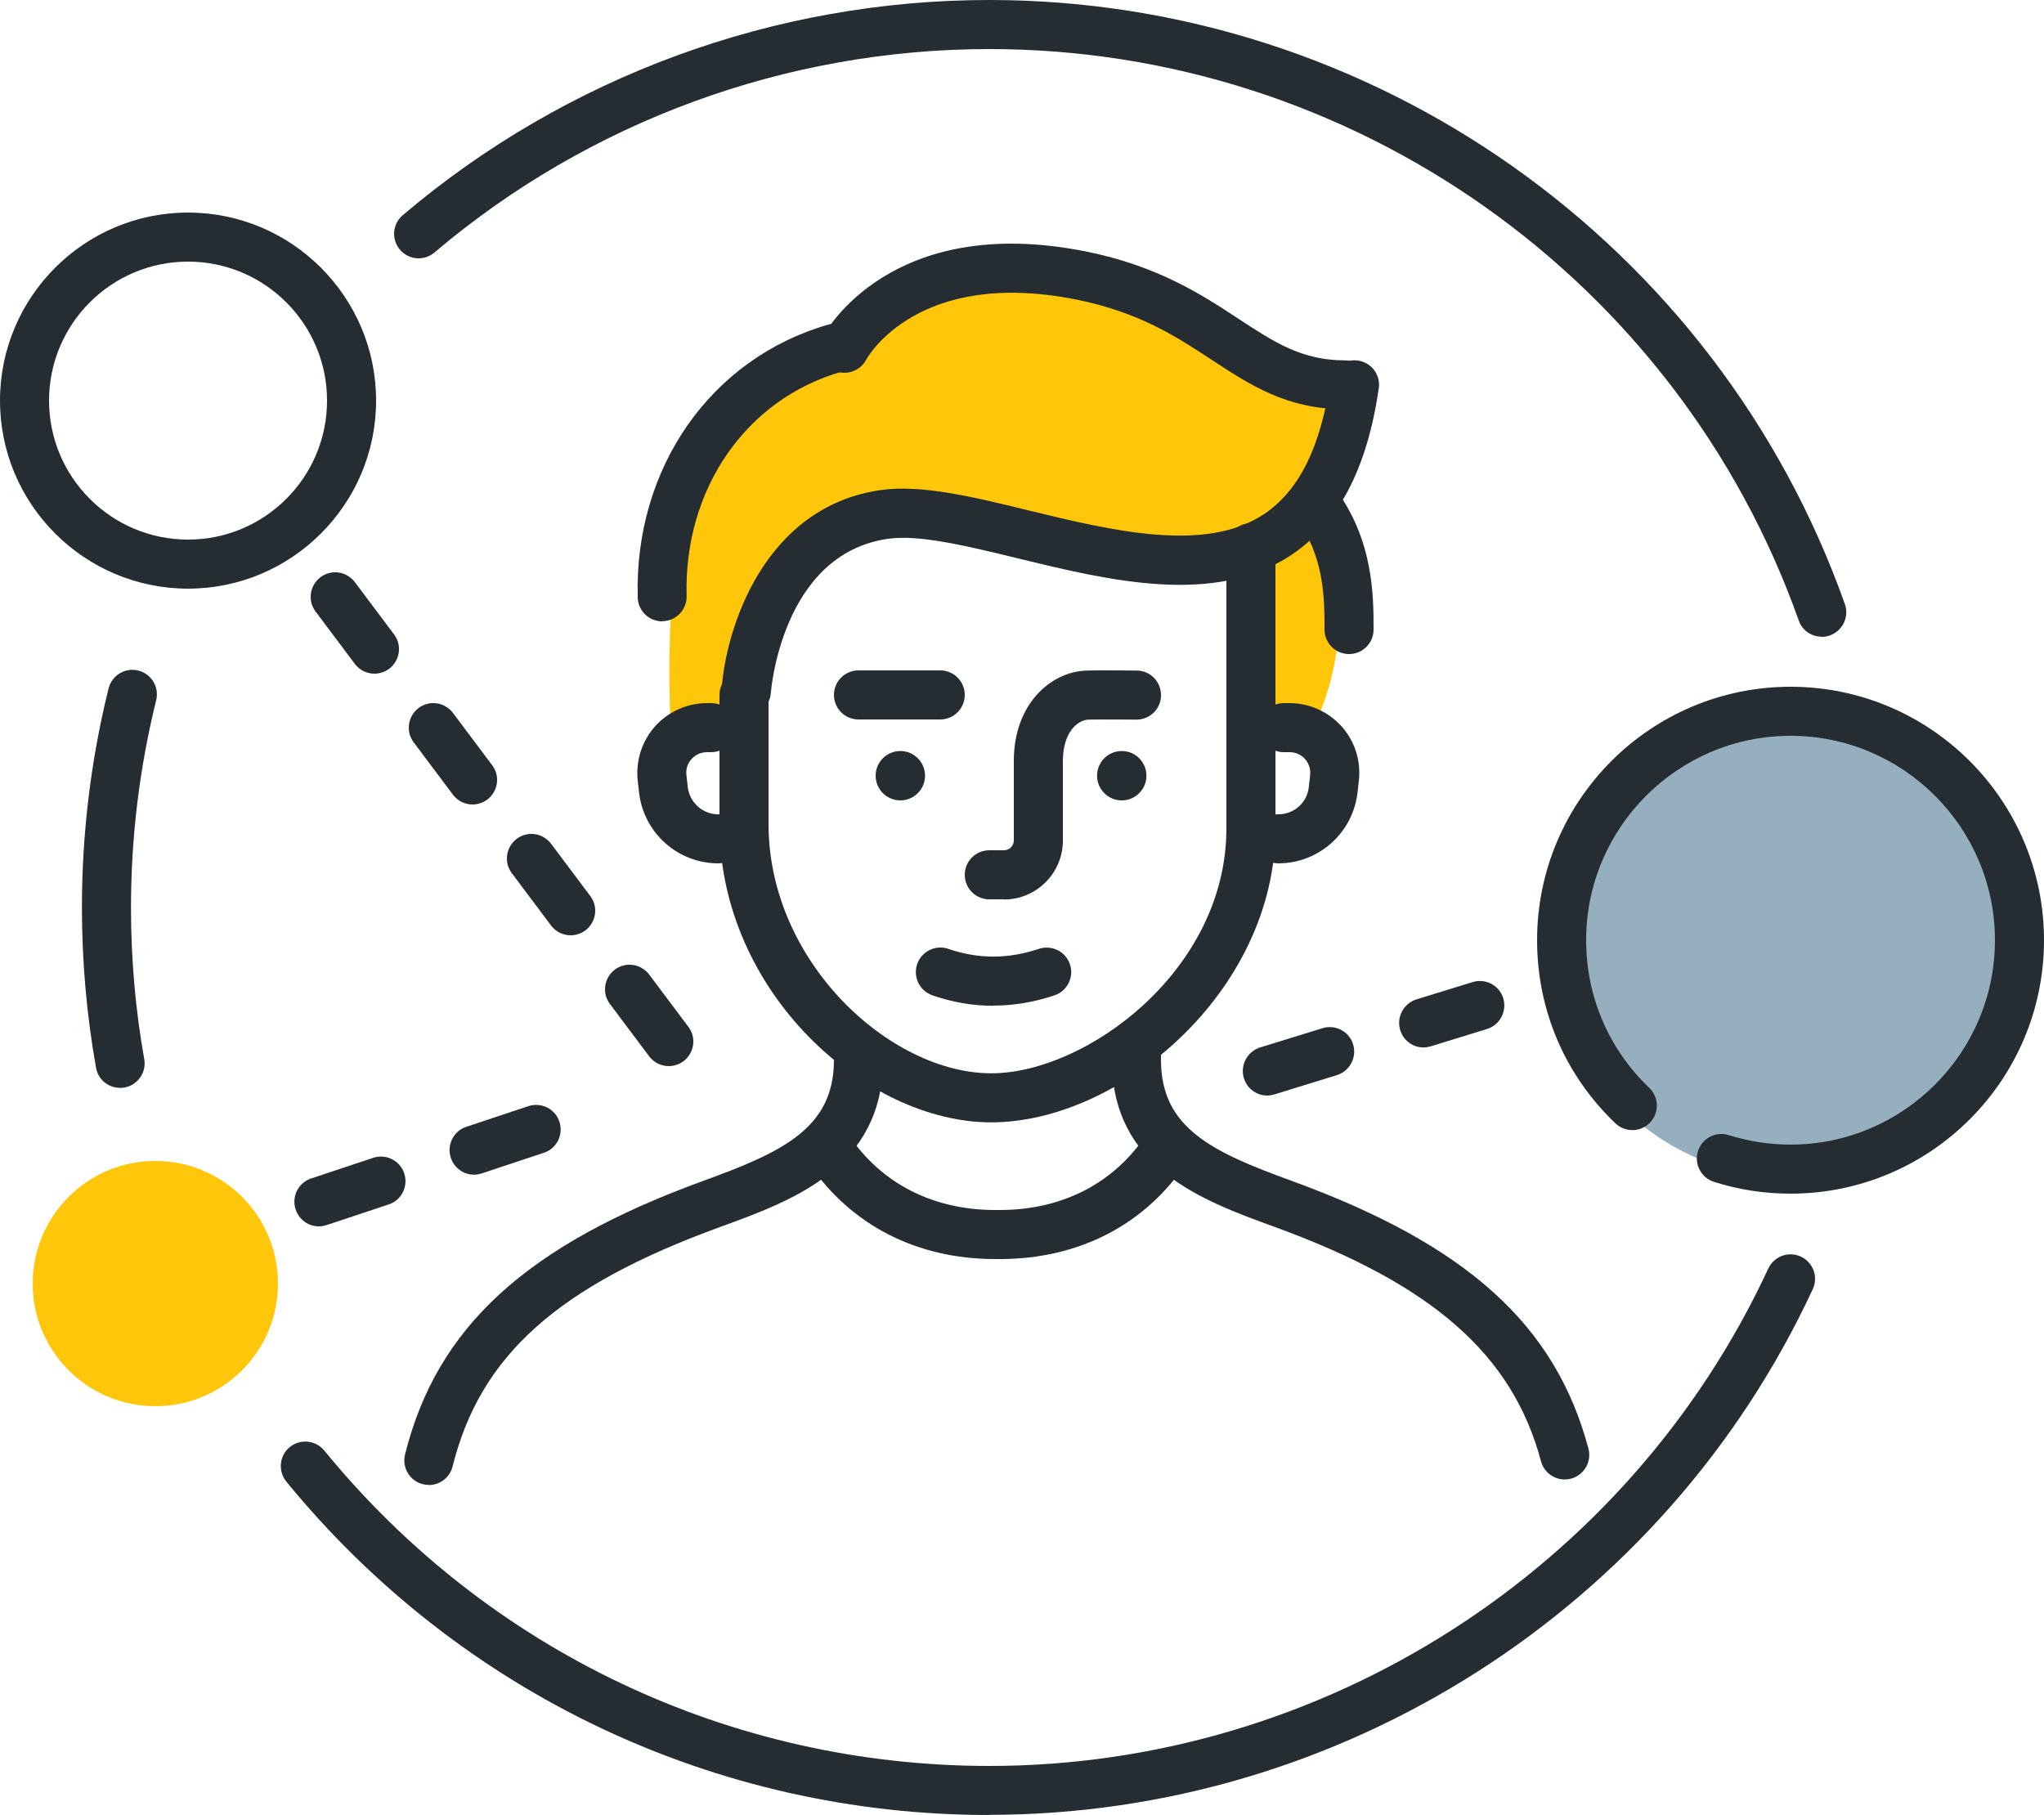 <?xml version="1.0" encoding="UTF-8"?>
<svg id="_圖層_2" data-name="圖層 2" xmlns="http://www.w3.org/2000/svg" viewBox="0 0 125 111">
  <defs>
    <style>
      .cls-1 {
        fill: #252d32;
      }

      .cls-2 {
        fill: #ffc60a;
      }

      .cls-3 {
        fill: #96afbe;
      }
    </style>
  </defs>
  <g id="CONTENT">
    <g>
      <circle class="cls-3" cx="109.5" cy="57.5" r="14.5"/>
      <circle class="cls-2" cx="9.5" cy="78.5" r="7.5"/>
      <path class="cls-2" d="m41,44h3.89s.65-10.14,7.51-12.48c4.06-1.38,15.98,1.96,18.77,2.26,2.79.3,4.83-.15,4.83-.15l-.08,10.37,4.08,1c2.39-3.98,2.4-10.2,1-14l1.41-7.55c-1.92-.3-3.78-.2-5.81-1.66-4.16-3-9.55-6.19-15.45-5.88-5.39.29-9.73,4.9-9.73,4.9,0,0-5.2.68-8.14,5.81-2.94,5.13-2.28,17.38-2.28,17.38Z"/>
      <path class="cls-1" d="m43.93,52.8c-2.49,0-4.57-1.87-4.85-4.34l-.08-.72c-.13-1.2.25-2.41,1.06-3.32.81-.9,1.97-1.42,3.18-1.42h.25c.83,0,1.5.67,1.5,1.5s-.67,1.5-1.5,1.5h-.25c-.37,0-.7.15-.95.42-.24.27-.36.62-.31.99l.08.72c.11.95.91,1.67,1.86,1.67.83,0,1.5.67,1.5,1.5s-.67,1.5-1.5,1.5Z"/>
      <path class="cls-1" d="m78.18,52.8c-.83,0-1.5-.67-1.5-1.5s.67-1.5,1.5-1.5c.96,0,1.76-.72,1.86-1.67l.08-.72c.04-.36-.07-.71-.31-.99-.24-.27-.58-.42-.95-.42h-.36c-.83,0-1.5-.67-1.5-1.5s.67-1.5,1.5-1.5h.36c1.21,0,2.37.52,3.18,1.42.81.9,1.2,2.11,1.06,3.32l-.08.72c-.28,2.47-2.36,4.34-4.85,4.34Z"/>
      <path class="cls-1" d="m26.22,90.81c-.12,0-.24-.01-.36-.04-.8-.2-1.29-1.01-1.09-1.82,1.94-7.78,7.4-12.79,18.26-16.74,4.81-1.75,7.97-3.21,7.97-7.38v-.33c0-.83.67-1.5,1.5-1.5s1.5.67,1.5,1.5v.33c0,6.58-5.51,8.59-9.94,10.2-9.94,3.62-14.69,7.86-16.38,14.65-.17.68-.78,1.14-1.45,1.14Z"/>
      <path class="cls-1" d="m95.69,90.48c-.66,0-1.27-.44-1.45-1.11-1.74-6.52-6.62-10.81-16.3-14.34-4.43-1.61-9.94-3.62-9.94-10.2v-.33c0-.83.67-1.5,1.5-1.5s1.5.67,1.5,1.5v.33c0,4.17,3.16,5.63,7.97,7.38,10.71,3.9,16.15,8.8,18.17,16.38.21.8-.26,1.62-1.06,1.84-.13.03-.26.05-.39.05Z"/>
      <path class="cls-1" d="m60.74,61.51c-1.25,0-2.49-.21-3.72-.64-.78-.27-1.2-1.12-.93-1.91.27-.78,1.12-1.2,1.91-.93,1.83.63,3.64.63,5.53,0,.79-.26,1.64.16,1.9.94.27.78-.16,1.64-.94,1.9-1.25.42-2.5.63-3.75.63Z"/>
      <path class="cls-1" d="m61.4,55h-.9c-.83,0-1.5-.67-1.5-1.5s.67-1.5,1.5-1.5h.9c.33,0,.6-.27.6-.6v-4.87c0-3.5,2.29-5.46,4.45-5.52.85-.03,2.97,0,3.07,0,.83,0,1.49.69,1.48,1.52,0,.82-.68,1.48-1.5,1.48-.02,0-2.14-.02-2.95,0-.6.02-1.55.72-1.55,2.53v4.87c0,1.99-1.62,3.6-3.6,3.6Z"/>
      <path class="cls-1" d="m60.62,68.64c-7.69,0-16.62-7.97-16.62-18.24v-7.9c0-.83.67-1.5,1.5-1.5s1.5.67,1.5,1.5v7.9c0,8.44,7.45,15.24,13.62,15.24,5.79,0,14.38-6.29,14.38-14.97v-17.17c0-.83.67-1.5,1.5-1.5s1.5.67,1.5,1.5v17.17c0,9.95-9.51,17.97-17.38,17.97Z"/>
      <path class="cls-1" d="m61.16,77h-.3c-4.77,0-8.8-2.06-11.35-5.79-.47-.68-.29-1.62.39-2.08.69-.47,1.62-.29,2.08.39,1.97,2.89,5.12,4.48,8.87,4.48h.3c3.82,0,7.01-1.65,8.97-4.64.46-.69,1.38-.89,2.08-.43.69.45.89,1.38.43,2.08-2.54,3.86-6.61,5.99-11.48,5.99Z"/>
      <path class="cls-1" d="m57.5,44h-5c-.83,0-1.5-.67-1.5-1.5s.67-1.5,1.5-1.5h5c.83,0,1.5.67,1.5,1.5s-.67,1.5-1.5,1.5Z"/>
      <circle class="cls-1" cx="55.06" cy="47.44" r="1.51"/>
      <circle class="cls-1" cx="68.6" cy="47.44" r="1.51"/>
      <path class="cls-1" d="m40.5,38c-.81,0-1.48-.64-1.5-1.46-.22-7.92,4.47-14.63,11.66-16.69.79-.23,1.63.23,1.85,1.03.23.8-.23,1.63-1.03,1.85-5.86,1.67-9.67,7.19-9.49,13.72.02.83-.63,1.52-1.46,1.54-.01,0-.03,0-.04,0Z"/>
      <path class="cls-1" d="m82.5,40c-.83,0-1.5-.67-1.5-1.5,0-1.9,0-4.5-1.78-6.86-.5-.66-.37-1.6.29-2.1.66-.5,1.6-.37,2.1.29,2.39,3.16,2.39,6.61,2.39,8.67,0,.83-.67,1.5-1.5,1.5Z"/>
      <path class="cls-1" d="m45.62,43.76s-.07,0-.1,0c-.83-.06-1.45-.77-1.39-1.6.26-3.77,2.62-11.18,9.74-12.19,2.48-.35,5.67.42,9.05,1.25,5.06,1.23,10.8,2.63,14.4.21,2.12-1.43,3.44-4.08,4.03-8.11.12-.82.89-1.39,1.7-1.27.82.12,1.39.88,1.27,1.7-.72,4.92-2.46,8.24-5.32,10.17-4.7,3.16-11.12,1.6-16.78.22-3.09-.75-6-1.46-7.91-1.19-6.52.93-7.16,9.34-7.17,9.42-.05.79-.71,1.4-1.49,1.4Z"/>
      <path class="cls-1" d="m82.26,25.03c-3.55,0-5.79-1.47-8.15-3.02-2.19-1.44-4.46-2.92-8.29-3.69-9.64-1.93-12.74,3.46-12.86,3.7-.4.72-1.3.99-2.03.6-.72-.39-1-1.29-.62-2.01.16-.31,4.16-7.62,16.1-5.23,4.41.88,7.15,2.68,9.35,4.13,2.15,1.41,3.85,2.53,6.5,2.53.83,0,1.5.67,1.5,1.5s-.67,1.5-1.5,1.5Z"/>
      <path class="cls-1" d="m77.5,67c-.64,0-1.23-.41-1.43-1.06-.24-.79.2-1.63.99-1.88l3.82-1.18c.79-.24,1.63.2,1.87.99.24.79-.2,1.63-.99,1.88l-3.82,1.18c-.15.04-.3.07-.44.07Zm9.56-2.94c-.64,0-1.23-.41-1.43-1.06-.24-.79.2-1.63.99-1.88l3.44-1.06c.79-.24,1.63.2,1.87.99.24.79-.2,1.63-.99,1.88l-3.44,1.06c-.15.04-.3.07-.44.07Z"/>
      <path class="cls-1" d="m109.5,73c-1.6,0-3.17-.24-4.68-.72-.79-.25-1.23-1.09-.98-1.88.25-.79,1.09-1.23,1.88-.98,1.21.38,2.49.58,3.78.58,6.89,0,12.5-5.61,12.5-12.5s-5.61-12.5-12.5-12.5-12.5,5.61-12.5,12.5c0,3.44,1.37,6.65,3.86,9.03.6.57.62,1.52.05,2.12-.57.6-1.52.62-2.12.05-3.09-2.95-4.79-6.93-4.79-11.2,0-8.55,6.95-15.5,15.5-15.5s15.5,6.95,15.5,15.5-6.95,15.5-15.5,15.5Z"/>
      <path class="cls-1" d="m11.5,36c-6.34,0-11.5-5.16-11.5-11.5s5.16-11.5,11.5-11.5,11.5,5.16,11.5,11.5-5.16,11.5-11.5,11.5Zm0-20c-4.69,0-8.5,3.81-8.5,8.5s3.81,8.5,8.5,8.5,8.5-3.81,8.5-8.5-3.81-8.5-8.5-8.5Z"/>
      <path class="cls-1" d="m40.9,65.2c-.46,0-.91-.21-1.2-.6l-2.4-3.2c-.5-.66-.36-1.6.3-2.1.66-.5,1.6-.36,2.1.3l2.4,3.2c.5.66.36,1.6-.3,2.1-.27.2-.59.3-.9.3Zm-6-8c-.46,0-.91-.21-1.2-.6l-2.4-3.2c-.5-.66-.36-1.6.3-2.1.66-.5,1.6-.36,2.1.3l2.4,3.2c.5.66.36,1.6-.3,2.1-.27.2-.59.3-.9.3Zm-6-8c-.46,0-.91-.21-1.2-.6l-2.4-3.2c-.5-.66-.36-1.6.3-2.1.66-.5,1.6-.36,2.1.3l2.4,3.2c.5.66.36,1.6-.3,2.1-.27.2-.59.3-.9.3Zm-6-8c-.46,0-.91-.21-1.2-.6l-2.4-3.2c-.5-.66-.36-1.6.3-2.1.66-.5,1.6-.36,2.1.3l2.4,3.2c.5.66.36,1.6-.3,2.1-.27.2-.59.3-.9.3Z"/>
      <path class="cls-1" d="m19.5,75c-.63,0-1.21-.4-1.42-1.03-.26-.79.16-1.64.95-1.9l3.79-1.26c.79-.26,1.64.16,1.9.95.26.79-.16,1.64-.95,1.9l-3.79,1.26c-.16.05-.32.08-.47.08Zm9.49-3.16c-.63,0-1.21-.4-1.42-1.03-.26-.79.16-1.64.95-1.9l3.79-1.26c.79-.26,1.64.16,1.9.95.26.79-.16,1.64-.95,1.9l-3.79,1.26c-.16.05-.32.08-.47.08Z"/>
      <path class="cls-1" d="m111.41,38.94c-.62,0-1.2-.38-1.41-1C102.58,17.04,82.69,3,60.5,3c-12.42,0-24.47,4.42-33.93,12.44-.63.54-1.58.46-2.11-.17-.54-.63-.46-1.58.17-2.11C34.63,4.67,47.37,0,60.5,0c23.46,0,44.48,14.84,52.32,36.94.28.78-.13,1.64-.91,1.92-.17.06-.34.09-.5.09Z"/>
      <path class="cls-1" d="m7.34,66.53c-.71,0-1.35-.51-1.47-1.24-.57-3.21-.86-6.5-.86-9.79,0-4.53.55-9.04,1.63-13.4.2-.8,1.01-1.29,1.82-1.09.8.2,1.29,1.01,1.09,1.82-1.02,4.12-1.54,8.39-1.54,12.68,0,3.11.27,6.23.81,9.26.15.82-.4,1.59-1.21,1.74-.09.02-.18.02-.26.02Z"/>
      <path class="cls-1" d="m60.5,111c-16.72,0-32.39-7.43-42.99-20.39-.52-.64-.43-1.59.21-2.11.64-.52,1.58-.43,2.11.21,10.02,12.26,24.85,19.29,40.67,19.29,20.36,0,39.06-11.94,47.64-30.42.35-.75,1.24-1.08,1.99-.73.75.35,1.08,1.24.73,1.99-9.07,19.53-28.84,32.15-50.37,32.15Z"/>
    </g>
  </g>
</svg>